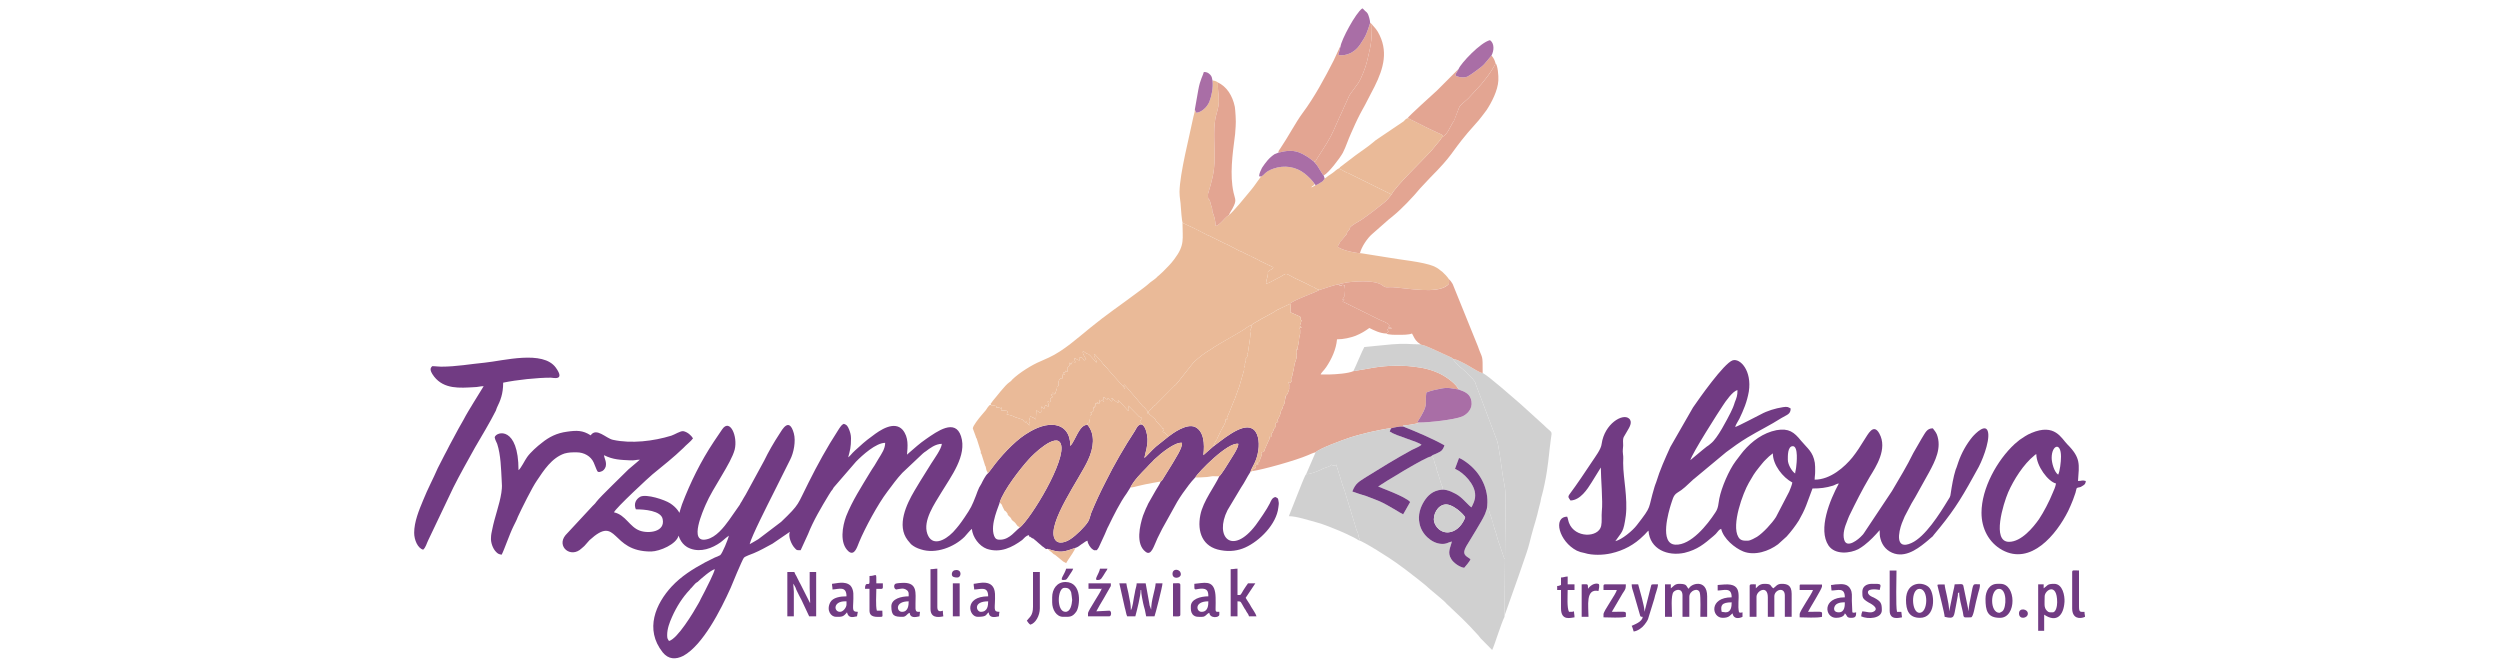 <?xml version="1.0" encoding="UTF-8"?>
<!DOCTYPE svg PUBLIC "-//W3C//DTD SVG 1.1//EN" "http://www.w3.org/Graphics/SVG/1.1/DTD/svg11.dtd">
<!-- Creator: CorelDRAW X8 -->
<svg xmlns="http://www.w3.org/2000/svg" xml:space="preserve" width="150mm" height="40mm" version="1.1" style="shape-rendering:geometricPrecision; text-rendering:geometricPrecision; image-rendering:optimizeQuality; fill-rule:evenodd; clip-rule:evenodd"
viewBox="0 0 15000 4000"
 xmlns:xlink="http://www.w3.org/1999/xlink">
 <defs>
  <style type="text/css">
   <![CDATA[
    .fil0 {fill:#713B83}
    .fil4 {fill:#A96EA6}
    .fil3 {fill:#D0D0D0}
    .fil2 {fill:#E3A592}
    .fil1 {fill:#EABA98}
   ]]>
  </style>
 </defs>
 <g id="Warstwa_x0020_1">
  <g id="_2720380868144">
   <path class="fil0" d="M4289 3415c-6,27 -46,104 -61,134l-23 44c-4,10 -9,18 -15,29 -30,54 -125,211 -176,224 -8,-13 -11,-13 -11,-35 0,-39 14,-75 29,-109 27,-61 63,-118 107,-164l6 -8c0,0 2,-1 2,-1l24 -27c3,-2 3,-2 6,-5 0,0 3,-2 3,-2 2,-1 3,-3 5,-3 20,-19 79,-71 104,-77l0 0zm0 0l0 0zm209 -150l0 0zm1734 -7l0 0zm-1859 -44l0 0zm1744 -47c-24,17 -58,68 -111,71 -25,2 -34,-5 -41,-22 -27,-70 32,-187 33,-201 23,-74 127,-207 173,-257 27,-32 167,-166 194,-94 36,94 -180,449 -248,503l0 0zm-1619 98c9,-43 113,-247 139,-299l104 -208c21,-40 35,-111 22,-158 -28,-100 -69,-24 -88,6 -32,49 -64,104 -90,158l-111 204c-9,16 -16,25 -24,41 -4,6 -8,11 -11,19l-65 93c-31,43 -78,103 -134,115 -112,26 -19,-177 -6,-208 44,-103 152,-247 174,-330 20,-81 -29,-190 -75,-122l-50 74c-78,117 -141,245 -191,376 -3,11 -13,38 -15,51l-11 -16c-12,-16 -28,-30 -45,-41 -34,-22 -141,-57 -179,-40 -27,15 -41,43 -27,76 52,0 152,8 161,59 16,77 -85,88 -137,69 -62,-22 -85,-95 -155,-110 6,-22 220,-220 231,-228 63,-52 126,-101 185,-158 17,-19 45,-39 58,-58 -11,-18 -33,-38 -58,-43 -16,-3 -53,21 -72,27 -107,33 -240,49 -350,25 -41,-8 -100,-77 -134,-27 -48,-31 -84,-30 -141,-22 -62,8 -109,32 -152,67 -27,20 -69,58 -88,85 -14,19 -37,68 -52,79 0,-264 -131,-234 -143,-198 2,16 10,27 15,40 22,68 23,148 27,218 1,36 4,30 -2,76 -11,72 -40,144 -55,221 -3,13 -7,32 -7,46 -3,30 11,68 30,87 10,11 18,15 34,17 15,-28 47,-123 71,-171 9,-19 19,-36 26,-56 21,-46 87,-179 114,-217 41,-61 89,-137 166,-163 27,-7 40,-7 73,-7 44,0 85,23 102,61l18 44c6,11 5,13 16,13 1,0 8,-2 8,-2 14,-3 25,-15 30,-30 7,-31 -8,-47 -10,-69 55,28 101,28 156,31 26,2 37,-4 59,-4 -5,4 -10,8 -16,14l-52 44c-40,41 -167,161 -193,195 -9,14 -19,20 -30,33l-155 167c-56,68 32,142 97,79 5,-5 9,-8 16,-14l31 -35c174,-159 122,70 370,68 52,-1 152,-44 164,-95l8 19c10,21 24,37 43,49 57,33 126,19 183,-16 27,-15 44,-36 68,-52 -3,19 -40,109 -52,117 -8,5 -24,11 -32,14l-58 29c-76,41 -144,84 -201,145 -95,103 -164,256 -54,395 35,43 78,44 124,21 118,-65 225,-277 284,-408 3,-9 71,-172 79,-180 6,-9 46,-22 60,-28 39,-16 74,-37 112,-57l104 -71c-12,28 11,79 30,98 13,14 10,12 35,12l44 -96c32,-81 79,-160 125,-236 5,-9 8,-11 14,-22 7,-8 10,-12 15,-22l134 -155c38,-39 120,-113 175,-113 0,36 -22,66 -39,94l-25 42c-10,14 -18,28 -27,42 -51,85 -106,169 -143,262 -22,59 -42,163 15,212 36,29 52,-31 63,-57 35,-84 112,-227 169,-302 28,-37 57,-78 90,-113l123 -116c7,-6 11,-9 19,-14 22,-17 57,-44 95,-44 -2,30 -46,90 -63,117l-68 109c-11,19 -21,35 -33,55 -48,81 -109,209 -41,297l20 24c16,14 35,24 59,31 90,30 200,-14 262,-75 12,-13 31,-37 44,-48 5,51 44,103 90,120 81,27 152,-9 212,-53 12,-11 23,-27 41,-29 3,21 3,6 5,8l15 11c2,0 2,0 4,0l23 19c2,2 2,2 2,2l9 8c8,6 14,12 22,19 5,3 10,6 15,11 12,7 0,6 17,4 79,27 95,19 167,-6 11,-3 26,-13 35,-21 13,-7 24,-19 37,-22 1,18 17,43 31,52 11,8 8,5 25,5 5,-8 8,-9 13,-20l35 -76c8,-16 12,-32 22,-49 30,-62 69,-141 109,-196l22 -35c24,-46 63,-84 98,-120 13,-14 22,-24 35,-36 6,-7 11,-13 19,-19 28,-27 117,-100 158,-93 4,31 -45,101 -57,124l-60 97c-8,11 -2,5 -11,11 -3,13 -22,39 -30,54l-45 79c-4,11 -9,19 -14,30l-17 42c-19,59 -46,171 16,217 34,27 50,-38 71,-82 9,-19 19,-37 28,-56l90 -162c10,-18 22,-34 33,-51 24,-33 46,-65 75,-95 17,-30 196,-215 259,-202 0,27 -40,82 -52,103 -10,17 -51,83 -62,91 -25,57 -98,150 -114,233 -20,101 13,192 122,211 57,11 107,2 147,-16 87,-39 188,-140 199,-240 1,-14 5,-22 1,-38 -3,-20 -3,-17 -19,-25 -20,5 -25,21 -33,38 -17,35 -63,101 -85,131 -141,185 -250,71 -169,-90l82 -137c21,-30 35,-62 55,-92 10,-33 37,-57 48,-130 8,-53 -2,-115 -40,-132 -64,-32 -189,80 -232,110l-58 51c9,-68 3,-144 -49,-169 -51,-24 -135,38 -161,58l-75 60c-25,22 -60,62 -69,68 8,-41 20,-66 19,-115 -2,-32 -14,-87 -41,-87 -19,6 -24,21 -35,40 -62,94 -125,203 -175,304 -32,62 -60,122 -87,188 -5,15 -11,42 -19,53 -19,30 -70,80 -103,102 -27,19 -76,38 -96,2 -52,-90 154,-371 200,-476 33,-71 44,-153 -4,-210 -49,-3 -72,93 -103,127 0,-71 -33,-122 -103,-127 -65,-4 -129,33 -169,59 -69,46 -150,134 -199,202 -9,11 -16,22 -25,32 -11,7 -32,48 -38,61l-13 22c-8,16 -12,30 -19,48 -25,64 -30,74 -69,132 -26,38 -38,54 -68,87 0,0 -2,2 -2,2 -49,50 -125,87 -153,9 -28,-80 44,-181 84,-248 57,-95 156,-222 118,-338 -35,-107 -142,-30 -211,18 -38,26 -67,53 -102,83 -6,5 -6,5 -11,10 4,-49 11,-104 -26,-149 -51,-57 -138,3 -182,37 -46,33 -65,52 -104,87 -22,20 -27,31 -41,41 11,-41 17,-60 17,-114 0,-21 -5,-36 -11,-52 -8,-19 -13,-30 -33,-35 -10,6 -11,6 -19,17 -7,8 -10,16 -16,24 -65,100 -122,204 -175,310 -70,137 -49,126 -165,237l-137 104c-19,11 -33,20 -52,30l0 0z"/>
   <path class="fil0" d="M10488 3244c-20,0 -44,3 -58,-22 -43,-73 28,-265 63,-325 25,-43 30,-54 63,-95 14,-16 22,-29 38,-44 16,-16 24,-24 43,-38 0,69 60,145 117,175 -2,14 -13,41 -19,55l-79 152c-24,38 -78,96 -114,119 -10,6 -40,23 -54,23l0 0zm239 -486c0,-21 -2,-81 30,-81 34,0 23,103 20,126 -1,15 -6,26 -6,38 -19,-12 -44,-53 -44,-83zm-316 -196l0 0zm-269 199c10,-40 172,-294 196,-329 14,-22 60,-88 87,-91 0,33 -6,47 -16,72 -6,21 -16,45 -25,62 -21,41 -79,156 -119,186 -9,8 -15,13 -25,19 -16,13 -33,26 -49,40l-49 41 0 0zm269 -199c4,-16 17,-33 25,-49 25,-52 46,-101 57,-164 19,-124 -51,-201 -97,-187 -53,18 -203,232 -238,283l-136 237c-32,71 -62,136 -85,212 -5,11 -7,20 -10,28 -42,139 -11,107 -106,229 -25,33 -90,87 -129,96 41,-60 49,-50 63,-154 6,-51 2,-109 -3,-160 -5,-50 -13,-106 -13,-155 0,-17 2,-36 -1,-53 -3,-26 0,-27 1,-51 0,-19 -3,-38 3,-51l21 -36c13,-22 35,-55 11,-76 -38,-33 -147,32 -164,152 -3,32 -38,77 -57,106 -44,66 -89,134 -136,197 -13,18 -3,22 6,37 59,-2 101,-67 127,-109l55 -89c0,63 13,204 6,262 -3,32 2,60 -4,89 -16,71 -158,74 -193,-19 -5,-13 -6,-27 -11,-37 -87,2 -49,149 58,204 18,8 26,10 46,14 47,15 112,13 160,2 75,-17 140,-52 194,-106 8,-6 24,-27 30,-30 8,111 114,155 216,133 78,-19 119,-54 173,-100 9,-9 12,-9 22,-22 8,-9 12,-17 25,-22 14,59 81,115 133,136 69,27 153,-2 208,-43l52 -47c27,-30 52,-63 73,-96 17,-30 32,-59 44,-90l38 -102c46,0 81,-4 123,-17 15,-5 19,-11 35,-13 -54,100 -126,275 -62,372 40,58 130,47 179,22 13,-7 25,-16 36,-24 35,-27 64,-58 92,-90 0,21 0,35 5,52 11,43 41,76 85,89 79,23 156,-43 204,-83 0,-1 3,-3 3,-3l13 -11c6,-4 11,-9 15,-16 106,-126 155,-200 237,-349l21 -38c30,-49 77,-169 68,-225 -10,-64 -76,3 -95,25 -36,44 -65,96 -84,151 -6,16 -9,30 -16,45 -14,44 -23,98 -30,145 -1,17 -9,27 -18,41 -48,79 -135,217 -217,254 -101,46 -77,-67 -58,-118 6,-16 12,-28 17,-41 5,-10 6,-11 11,-21l30 -57c8,-12 14,-25 22,-37l84 -151c36,-67 77,-146 46,-227 -8,-17 -14,-22 -24,-36 -36,0 -44,25 -68,63l-49 85c-38,78 -84,153 -128,228l-169 254c-5,6 -5,8 -11,13 -19,22 -92,82 -107,25 -10,-35 4,-78 17,-109 5,-13 8,-22 13,-33 44,-90 74,-150 123,-234 38,-62 109,-169 58,-261 -36,-65 -69,7 -90,38 -23,37 -44,71 -72,106 -45,55 -130,133 -226,133 0,-19 3,-27 3,-51 0,-17 0,-38 -2,-50 -11,-67 -44,-86 -83,-133 -41,-51 -73,-76 -147,-63 -81,16 -147,66 -198,125 -6,6 -6,9 -12,15l-35 46c-41,55 -85,158 -98,224 -6,30 -5,57 -24,84 -47,73 -147,198 -240,193 -98,-5 -39,-201 -27,-240 10,-27 13,-55 38,-71 36,-21 60,-46 89,-73 3,-3 4,-3 6,-6 1,0 1,-2 3,-2l196 -163c41,-31 82,-60 128,-88 66,-40 137,-74 204,-117 33,-20 55,-22 55,-57 -16,-9 -19,-12 -46,-8 -46,7 -95,22 -133,43 -17,8 -139,73 -154,76l0 0z"/>
   <path class="fil1" d="M5946 2428c5,11 8,3 22,6 23,5 10,6 8,11 13,0 21,-2 27,6 10,-12 -6,0 7,-6 -2,9 -2,8 -4,17 18,2 11,0 27,2 16,0 14,9 7,22l9 2c19,6 19,3 40,14l41 14c0,0 1,0 1,0 8,3 10,9 14,14 15,10 4,3 13,-1 5,12 10,17 21,23 3,-20 -7,-12 -4,-31l5 -16c2,-8 -6,9 2,-6 0,0 1,0 1,0l15 6c9,5 4,5 17,11l3 -54c5,3 6,3 11,7 2,0 2,1 2,1l4 3c0,0 7,3 10,5 5,-13 0,-16 2,-25l1 -5c3,-8 -1,-5 3,-9 3,4 8,12 11,15 7,-4 3,-9 10,-22 28,3 -8,2 20,7 0,-21 -4,-15 -6,-30 9,1 8,6 16,3l0 -5c0,0 0,0 0,-2 0,0 0,0 0,-1 -3,-13 1,-14 14,-22l-11 -15c14,4 6,0 14,4 -1,-11 -1,-8 -3,-16 8,5 11,5 13,12l12 -34c2,-26 3,-11 11,-19 -3,-10 -3,-21 2,-32l6 -8c8,-9 -4,-4 16,-4 -3,-8 0,-7 0,-23 8,4 2,2 13,0 -7,-7 -5,-4 -10,-11 18,-4 11,0 14,-12 11,8 2,3 13,6 -5,-27 -3,-21 11,-36 16,-19 -5,3 -1,-15 3,-7 9,4 11,7 6,-7 1,-18 17,-14 8,1 0,4 9,1 -4,-9 -6,-11 -6,-24 13,4 10,7 24,12 8,1 1,-2 9,1 -3,-13 -3,-1 -6,-16 11,5 6,-4 17,0 5,2 10,11 13,16 9,-3 8,-1 13,-6l-13 -22c-9,-18 -13,-35 8,-18 17,15 11,-4 38,27l28 33c2,-8 -1,-17 -4,-23 -5,-10 -10,-11 -10,-27 13,3 3,1 13,9l25 29c0,0 2,1 2,1 0,0 3,3 3,3l14 19c0,0 2,2 2,2l22 22c0,2 1,2 1,2 0,1 2,1 2,3l23 27c0,1 0,1 2,1 0,2 0,2 2,3l33 37c9,12 38,38 41,50 8,-20 -16,-8 -3,-27l72 84c2,0 2,0 2,0 0,2 0,2 0,2l39 47c2,0 2,0 2,0l11 11c14,22 14,5 14,30 3,2 7,3 11,5l-8 -14c2,0 2,-2 2,-2l16 -16c8,-6 1,0 8,-9 6,-8 0,-3 9,-10 7,-4 7,-3 10,-6 4,-5 8,-9 8,-9l101 -101c0,0 4,-4 4,-5 7,-5 4,-2 10,-8 0,-2 3,-5 5,-6 11,-15 8,-7 19,-24l80 -101c0,0 2,0 2,-2 38,-35 61,-52 107,-80 3,-2 8,-5 11,-8 56,-35 124,-71 180,-106 11,-8 35,-25 48,-29 11,-12 117,-68 139,-80 1,-2 5,-3 6,-5 0,0 0,0 2,-1l4 -2c0,0 2,0 2,-2l76 -36c17,-22 155,-69 178,-84 -6,-6 -8,-1 -19,-8 0,0 -8,-6 -9,-6 -2,-2 -2,-2 -3,-2l-26 -11c0,-1 -1,-1 -1,-1 -6,-2 -13,-8 -21,-11l-68 -32c-74,-39 -37,-30 -112,5l-9 5c0,0 -2,0 -2,1 -17,8 -31,19 -50,22 0,-20 11,-39 12,-60 0,-11 -3,-11 8,-19 6,-4 18,-6 24,-19l-52 -25c-8,-5 3,2 -10,-5 -3,-1 -3,-1 -6,-3 -10,-4 -10,-4 -17,-9 -7,-3 -11,-5 -16,-8 -11,-5 -24,-11 -35,-18 -6,-3 -11,-4 -17,-7 -7,-4 -10,-5 -16,-8l-19 -10c-10,-3 -8,-3 -16,-6l-76 -40c-4,-1 -6,-1 -9,-3l-95 -47c0,0 -6,-3 -8,-3l-80 -41c-2,0 -2,0 -4,-2l-61 -28c-10,-5 6,1 -8,-5 0,98 16,133 -49,219 -21,29 -43,49 -68,75l-25 23c-7,5 -7,5 -11,10 -13,13 -26,20 -40,31 -25,23 -52,42 -79,62 -101,76 -183,130 -283,212 -74,60 -159,137 -246,177 -17,8 -32,15 -49,22 -54,22 -131,71 -171,110 -6,8 -9,11 -17,16 -28,19 -76,85 -100,112 -1,2 -7,10 -7,10 -8,12 -7,1 -4,12l0 1z"/>
   <path class="fil1" d="M7867 1124l0 0zm-698 -467c0,17 -5,26 -8,41 -25,123 -82,341 -84,453 0,36 7,59 8,92 0,12 7,85 10,93 14,6 -2,0 8,5l61 28c2,2 2,2 3,2l81 41c2,0 8,3 8,3l95 47c3,2 4,2 9,3l76 40c8,3 6,3 16,6l19 10c6,3 9,4 16,8 6,3 11,4 17,8 11,6 24,12 35,17 4,3 9,5 16,8 7,5 7,5 17,9 3,2 3,2 6,3 13,7 2,0 10,5l52 25c-6,13 -18,15 -24,19 -11,8 -8,8 -8,19 -1,21 -12,40 -12,60 19,-3 33,-14 50,-22 0,-1 2,-1 2,-1l9 -5c74,-35 38,-44 112,-5l68 32c8,3 15,9 21,11 0,0 1,0 1,1l26 12c1,0 1,0 3,1 1,0 9,6 9,6 11,7 13,2 19,8 33,-9 82,-30 119,-34 1,0 -2,0 5,-2 3,-2 7,-3 11,-3 33,-8 30,-6 64,-10 45,-4 139,-8 176,19 33,24 23,8 87,15 77,7 244,37 304,-12 15,-9 13,-14 12,-37 -12,-18 -24,-30 -40,-45 -22,-15 -17,-17 -50,-33 -67,-28 -203,-39 -283,-54l-144 -23c-44,-2 -126,-19 -150,-40 1,-12 5,-8 11,-25 2,0 2,-2 2,-2l34 -42c10,-7 3,-11 13,-24l11 -13c0,0 0,-1 0,-1l2 -8c3,-10 53,-38 71,-49 52,-36 90,-66 137,-104 22,-18 24,-26 41,-46 0,0 -3,-2 -6,-3l-247 -122c0,0 -3,-2 -4,-2l-18 -7c-1,-2 -1,-2 -3,-2 -20,-9 -9,-9 -28,-14 -3,-5 0,0 -3,-10 -23,10 -27,19 -46,32 -14,9 -33,22 -46,33 -14,16 -3,11 -25,24 -13,8 -18,12 -32,16 -8,4 -13,11 -24,12 10,-12 13,-6 21,-19 -10,-20 -43,-50 -59,-63 -52,-41 -121,-54 -189,-30 -54,19 -51,38 -74,47l-43 60c-10,12 -14,19 -24,30 -22,27 -101,124 -125,141l-3 3c0,5 0,3 -4,2 -19,12 -49,57 -73,61 -2,-34 -6,-50 -16,-77 -6,-13 -3,-11 -5,-25 -1,-10 -6,-18 -8,-27 -11,-51 -11,-14 -17,-43 -1,-11 -1,-17 2,-27 22,-75 36,-118 38,-207 0,-79 -8,-165 4,-238 7,-35 21,-65 21,-104 1,-43 -8,-78 -6,-114 -10,-6 -18,-10 -32,-11 5,44 -5,91 -19,128 -16,38 -55,66 -79,65l-5 -11c0,0 0,-2 -1,-2l-2 -6 0 0z"/>
   <path class="fil2" d="M7916 1740c-23,15 -161,62 -178,84l9 0c-9,8 -1,8 -3,21 0,3 -1,14 -1,15 -2,10 3,2 -2,13l60 27c3,5 3,11 3,13 0,0 0,0 0,1l0 2c2,6 0,3 6,4l-11 37 10 6c0,2 1,2 1,2 -9,1 -9,1 -15,3 3,9 4,1 6,11 0,1 0,1 0,1l0 13c0,2 0,2 0,2 0,1 0,3 0,3 0,1 0,1 0,3l-6 27c-2,36 -4,16 -5,39l-6 22c0,0 0,2 1,2l2 2c0,1 1,1 1,1 0,0 2,2 2,2l-13 0c5,16 5,14 3,23 0,0 0,2 0,2 -6,29 7,8 -7,47 -10,21 -8,48 -15,65 -3,10 -3,7 -3,13 -1,19 -8,11 -8,31l0 4c2,8 5,4 -3,14 -6,9 -5,3 -14,-5 8,30 6,8 5,33 -2,16 4,-1 -2,18l-6 17c-2,0 -2,3 -2,5 0,0 -1,1 -1,1 -5,8 -7,5 -11,19l-5 29c0,0 0,3 0,3 0,2 0,2 0,3 -5,13 -8,11 -13,29 -3,15 2,0 -6,12 0,0 0,2 0,2l-3 4c-2,7 0,2 -2,8l-2 11c0,0 -1,2 -1,2l-2 6c-8,21 -17,26 -14,34l5 6c-10,3 -11,0 -14,5 -10,14 1,12 0,20l-8 11c-10,10 -3,6 -10,21 -6,20 0,1 -8,11 -6,11 5,30 -14,20 2,16 8,0 -3,21l-17 38c0,1 -4,11 -5,11l-5 14c0,0 0,0 0,0 0,5 -5,6 -8,8l-9 2c4,12 3,4 1,14l-1 3c0,0 0,1 0,1 -2,12 -7,15 -8,23 -2,3 0,3 -3,11 -7,9 -11,11 -22,12l14 5c0,0 1,2 1,2 -8,1 -23,7 -20,19l3 3c0,0 2,0 2,1 -15,2 -18,7 -24,19 66,-9 265,-65 336,-96 13,-5 34,-16 46,-17 24,-24 164,-75 207,-89 40,-13 78,-22 117,-32 32,-6 101,-23 128,-23 16,-5 55,-13 73,-11 -4,-8 1,-5 15,-7 12,-1 21,-3 29,-4 17,-4 41,-5 54,-13l-13 -2c73,-115 43,-98 54,-178 25,-11 60,-17 90,-24 44,-8 63,0 104,7 -14,-34 -71,-75 -109,-94 -46,-23 -101,-38 -161,-44 -93,-11 -185,-6 -280,13l-82 14c-30,14 -104,19 -145,20l-51 0c3,-11 19,-23 33,-44 32,-47 60,-107 65,-167 41,0 81,-10 111,-21 34,-14 57,-28 83,-47 26,13 65,33 102,33l14 -13c0,0 -2,-1 -2,-1l-3 -5c0,0 -2,-1 -2,-1 0,-2 0,-2 -1,-4 13,-8 9,-9 28,-3 -6,-9 7,-3 -9,-8 -8,-3 -8,-1 -11,2 0,-16 1,-5 3,-11 3,-8 6,8 2,-5 -7,-14 -43,-25 -65,-36l-198 -98c-11,-5 -9,-5 -19,-8 5,-5 7,-3 11,-13 -9,3 -1,3 -11,0 2,-3 5,-11 7,-11 1,-5 0,5 3,-6 3,-14 -7,-51 5,-66 -12,-4 -15,-8 -21,0 -21,0 -9,1 -14,-8 -37,4 -86,25 -119,34l0 0z"/>
   <path class="fil3" d="M7894 2713l-57 132c26,0 62,-15 82,-24l7 -3c6,-3 3,-2 9,-5 16,-8 46,-13 54,-25l5 3c0,0 1,0 1,1 18,5 14,0 24,-4 0,11 0,9 3,15l14 45c0,1 2,3 2,4 0,0 0,0 0,2l19 62c0,0 3,6 3,8l8 22c2,6 3,12 5,15l8 29c1,0 1,1 1,1l57 188c2,5 2,4 5,12l3 7c8,27 0,18 13,40 -2,2 -8,3 -10,3 25,3 196,112 228,136 19,14 33,24 52,38 42,33 113,85 153,123l49 41c17,16 32,25 47,43l95 90c32,31 59,60 89,93 9,8 11,14 20,24l70 71c15,-30 52,-155 74,-199 0,-120 3,-232 3,-349 0,0 -2,1 -2,1 0,0 0,2 -1,2l-38 -111c-6,-17 -13,-50 -21,-69l-6 -21c0,-1 -1,-5 -1,-6l-15 -49c-1,0 -1,-2 -1,-2 -5,-15 -11,-26 -13,-44l-11 0c-2,3 -9,30 -14,38 -16,36 -84,144 -109,186 -27,49 -7,56 25,78 -3,12 -30,43 -38,52 -31,-5 -66,-33 -77,-52 -26,-41 -5,-68 3,-106 -25,6 -33,17 -66,14 -57,-5 -116,-58 -128,-123 -11,-51 6,-98 28,-133 21,-33 51,-64 106,-69 11,-2 -2,3 6,-7l-3 -11c-3,-9 0,0 -5,-11 -4,-12 -4,-15 -8,-27l-15 -47c-7,-13 -4,-16 -7,-28 -1,-4 -3,-8 -4,-11 -10,-19 -10,-38 -15,-46 -8,-13 -1,-8 -14,-11 -28,0 -286,158 -317,180 3,3 165,60 192,93l-42 74c-10,-3 -92,-57 -143,-79 -28,-11 -49,-20 -80,-31 -27,-8 -57,-18 -82,-27 19,-51 42,-60 83,-87 105,-65 166,-103 275,-163 18,-9 40,-17 57,-30 -20,-20 -153,-54 -191,-80l8 -19c-27,0 -96,17 -128,23 -39,10 -77,19 -117,32 -43,14 -183,65 -207,88l0 0z"/>
   <path class="fil3" d="M8120 2227l82 -14c95,-19 187,-24 280,-13 60,6 115,21 161,44 38,19 95,60 109,93 38,13 71,27 77,72 7,45 -26,77 -56,90 -48,20 -201,36 -256,36 -13,8 -37,9 -54,13 -8,1 -18,3 -29,4 -14,2 -19,-1 -15,7 83,33 175,72 248,113 -13,37 -24,37 -57,53 -10,3 -16,6 -24,14 13,3 6,-2 14,11 5,8 5,27 15,46 1,3 3,8 4,11 3,12 0,15 7,28l15 48c4,11 4,14 8,26 5,11 2,2 5,11l3 11c-8,10 5,5 -6,7 35,-3 80,22 101,36 33,24 62,62 77,70 10,-22 22,-40 22,-71 2,-65 -69,-138 -121,-160l24 -65c23,7 60,37 72,48 67,60 112,154 95,257l11 0c2,18 8,29 13,44 0,0 0,2 1,2l14 49c0,2 2,5 2,6l6 21c8,19 15,52 21,69l38 111c1,0 1,-2 1,-2 0,0 2,-1 2,-1 0,-128 5,-250 3,-379 0,-48 -11,-81 -17,-124 -5,-39 -25,-181 -33,-203l-130 -345c0,-1 -2,-6 -2,-8l-15 -20c-10,-10 -16,-16 -26,-26 -7,-9 -14,-14 -23,-23l-26 -22c-6,-5 -44,-41 -41,-48 -8,-8 -11,-8 -23,-14l-70 -32c-22,-9 -76,-37 -98,-39l-6 -3c-68,0 -89,-7 -172,0l-165 16c-12,20 -52,118 -66,145l0 0z"/>
   <path class="fil3" d="M9030 3352c0,117 -3,229 -3,349 0,-10 5,-19 8,-29l80 -226c15,-44 29,-86 45,-131 15,-45 17,-60 28,-101 16,-61 32,-104 46,-169 3,-14 6,-20 9,-35 3,-14 3,-22 8,-36 11,-39 24,-104 30,-144 13,-85 14,-121 24,-194 8,-57 11,-32 -44,-87l-139 -126c-41,-35 -192,-169 -226,-185 -11,3 -70,-35 -86,-44 -17,-10 -72,-40 -90,-40 -3,7 35,43 41,48l26 22c9,9 16,14 23,23 10,10 16,16 26,26l15 20c0,2 2,7 2,8l130 345c8,22 28,164 33,203 6,43 17,76 17,124 2,129 -3,251 -3,379l0 0z"/>
   <path class="fil1" d="M5946 2428c-11,4 -8,1 -19,15 -4,8 -8,10 -12,18 -11,12 -19,23 -29,34 -11,13 -49,60 -49,75 0,0 0,1 0,1l18 49c0,0 0,2 0,2 0,0 1,1 1,1 0,0 0,2 0,2 5,8 3,3 5,9l24 76 0 3 0 4c1,1 1,1 1,3 0,1 2,3 3,5l19 60c8,31 2,-10 10,34 3,10 6,10 8,16l0 6c9,-9 16,-20 25,-31 49,-68 130,-157 199,-202 40,-26 104,-64 169,-59 70,5 103,55 103,127 31,-34 54,-130 103,-127l0 -9c15,-5 11,-8 12,-13 0,-2 0,-2 0,-3 6,-19 2,-22 3,-29 7,-14 16,-1 3,-20 5,-2 5,0 7,0 0,0 1,-2 1,-2 0,0 2,0 2,-1l11 -10 -6 -20 9 6c-3,-13 2,2 -3,-13 21,5 11,2 9,-4 -1,-13 -3,-16 12,-7 -4,-12 -2,0 -4,-12l7 4c4,4 4,5 6,8 6,-12 2,-15 0,-26 5,4 5,3 6,11l15 -11c1,4 3,9 3,9l1 2c8,1 0,1 5,0l0 -5c-2,-2 -2,-6 -2,-6 0,-5 0,-5 -1,-16 3,1 5,1 8,4 11,10 1,2 8,8l6 4c11,-4 -13,-4 8,-7 6,7 13,11 20,18 4,-10 4,-11 -3,-21 11,3 11,6 18,14l23 16c4,-27 -9,2 0,-17 5,4 10,9 15,14l45 50c0,-1 5,-3 4,-14 0,-1 -4,-3 -4,-16 0,0 2,0 2,0l58 59c0,1 5,5 5,5 10,6 -3,-4 5,3 5,3 9,5 14,6 -5,8 -9,14 -14,21 16,12 -2,14 14,11 -6,8 2,4 -9,6 27,0 39,55 41,87 1,49 -11,74 -19,115 9,-6 44,-46 69,-68l75 -60 -7 -9c0,-2 0,-2 -1,-2l-16 -14c0,0 -2,0 -2,0 0,0 -1,-2 -3,-2l-6 -4c8,-10 6,1 9,-16 -19,-2 -3,3 -12,-8l-29 -32c-12,-11 -5,-11 -14,-20l-32 -27c-4,-2 -8,-3 -11,-5 0,-25 0,-8 -14,-30l-11 -11c0,0 0,0 -2,0l-39 -47c0,0 0,0 0,-2 0,0 0,0 -2,0l-72 -84c-13,19 11,7 3,27 -3,-12 -32,-38 -41,-50l-33 -37c-2,-1 -2,-1 -2,-3 -2,0 -2,0 -2,-1l-23 -27c0,-2 -2,-2 -2,-3 0,0 -1,0 -1,-2l-23 -22c0,0 -1,-2 -1,-2l-14 -19c0,0 -3,-3 -3,-3 0,0 -2,-1 -2,-1l-25 -29c-10,-8 0,-6 -13,-9 0,16 5,17 9,27 4,6 7,15 5,23l-28 -33c-27,-31 -21,-12 -38,-27 -21,-17 -17,0 -8,18l13 22c-5,5 -4,3 -13,6 -3,-5 -8,-14 -13,-16 -11,-4 -6,5 -17,0 3,15 3,3 6,16 -8,-3 -1,0 -9,-1 -14,-5 -11,-8 -24,-12 0,13 2,15 6,24 -9,3 -1,0 -9,-1 -16,-4 -11,7 -17,14 -2,-3 -8,-14 -11,-7 -4,18 17,-4 1,15 -14,16 -16,9 -11,36 -11,-3 -2,2 -13,-6 -3,12 4,8 -14,12 5,7 3,4 10,11 -11,2 -5,4 -13,0 0,16 -3,15 0,23 -21,0 -8,-5 -16,4l-6 8c-5,11 -5,22 -2,32 -8,8 -9,-7 -11,19l-12 34c-2,-7 -5,-7 -13,-12 2,8 2,5 3,16 -8,-4 0,0 -14,-4l11 15c-13,8 -17,9 -14,22 0,1 0,1 0,1 0,2 0,2 0,2l0 5c-8,3 -7,-2 -16,-3 2,15 6,9 6,30 -28,-5 8,-4 -20,-7 -7,13 -3,18 -10,22 -3,-3 -8,-11 -11,-15 -5,4 0,1 -3,9l-2 5c-1,9 4,12 -1,25 -3,-1 -10,-5 -10,-5l-4 -3c0,0 0,-1 -2,-1 -5,-4 -6,-4 -11,-7l-3 54c-13,-6 -8,-6 -18,-11l-14 -6c0,0 -1,0 -1,0 -8,15 0,-2 -2,6l-5 16c-3,19 7,11 4,31 -12,-6 -16,-11 -21,-23 -9,4 2,11 -13,1 -4,-5 -6,-11 -14,-14 0,0 -1,0 -1,0l-42 -14c-20,-11 -20,-8 -39,-14l-9 -2c7,-13 9,-22 -7,-22 -16,-2 -9,0 -27,-2 2,-9 2,-8 4,-17 -13,6 3,-6 -7,6 -6,-8 -14,-6 -27,-6 2,-5 15,-6 -8,-11 -14,-3 -17,5 -22,-6l0 0z"/>
   <path class="fil0" d="M2646 2200c-20,0 -30,-3 -53,-3 -5,8 -24,16 12,63 60,76 153,68 240,63 21,0 37,-6 57,-6l-61 99c-21,35 -42,68 -60,103 -10,18 -19,33 -29,51l-57 106c-9,19 -17,33 -27,52l-41 80c-28,65 -60,123 -88,193 -25,60 -54,130 -54,196 0,43 22,93 54,101 16,-14 20,-36 31,-58l150 -315c38,-76 89,-166 130,-240 38,-65 92,-155 125,-221 3,-6 3,-11 6,-17 22,-45 38,-84 38,-151 81,-17 204,-30 286,-30 13,0 88,21 30,-60 -77,-107 -316,-41 -427,-30 -85,8 -169,24 -262,24l0 0z"/>
   <path class="fil2" d="M8035 1706c4,9 -7,7 14,7 6,-7 9,-3 21,0 -12,16 -2,53 -5,67 -3,11 -2,1 -3,6 -2,0 -5,8 -7,11 10,3 2,3 11,0 -4,10 -6,8 -11,13 10,3 8,3 19,8l198 98c22,11 58,22 64,36 5,13 2,-3 -1,5 -2,6 -3,-5 -3,11 3,-3 3,-5 11,-2 16,5 3,-1 9,8 -19,-6 -16,-5 -28,3 1,2 1,2 1,3 0,0 2,2 2,2l3 5c0,0 2,1 2,1l-14 13c7,9 63,8 74,8 25,0 63,0 80,-8 10,19 18,38 34,52 4,3 3,3 7,5 0,1 4,3 4,3 6,5 1,0 6,5l6 3c22,2 76,30 98,39l70 32c12,6 15,6 23,14 18,0 73,30 90,40 16,9 75,47 86,44 0,-119 0,-77 -29,-161l-151 -373c-4,-8 -16,-24 -22,-28 1,23 3,28 -12,38 -60,48 -227,18 -304,11 -64,-7 -54,9 -87,-15 -37,-27 -131,-23 -176,-19 -34,4 -31,2 -64,10 -4,0 -8,1 -11,3 -7,2 -4,2 -5,2l0 0z"/>
   <path class="fil1" d="M7509 1950c3,7 1,13 -2,18 -8,17 3,-8 -1,5 0,0 -2,0 -2,0 0,1 0,1 0,1 0,0 0,2 0,2 0,0 0,1 0,1l2 13c-5,14 -4,33 -7,49l-12 80c-10,21 0,-6 -4,7 -3,14 10,-10 -1,16 -3,9 -6,4 -8,12 -3,13 9,-16 -3,24 -5,13 0,-2 -2,8 0,8 2,5 -1,12l-2 5c0,2 0,2 -2,3 -1,10 2,7 0,16l-30 103c0,0 0,1 -1,1l-25 70c0,0 0,2 -2,2 0,0 0,1 0,1l-36 89c-5,9 -10,15 -7,25 -19,22 21,-13 -9,3 0,14 -3,21 -8,30l-6 14c0,0 -2,0 -2,0l-9 19c-2,0 -2,2 -2,2l-3 8c0,0 -2,1 -2,3l-19 39c-4,15 -3,5 -11,19l-14 30c43,-30 167,-142 232,-110 38,17 48,79 40,132 -11,73 -38,97 -48,130 8,-3 4,-2 10,-5 6,-12 9,-17 24,-19 0,-1 -2,-1 -2,-1l-3 -3c-3,-12 12,-18 20,-19 0,0 -1,-2 -1,-2l-14 -5c11,-1 15,-3 22,-12 3,-8 1,-8 3,-11 1,-8 6,-11 8,-23 0,0 0,-1 0,-1l1 -3c2,-10 3,-2 -1,-15l9 -1c3,-2 8,-3 8,-8 0,0 0,0 0,0l5 -14c1,0 5,-10 5,-11l17 -38c11,-21 5,-5 3,-21 19,10 8,-9 14,-20 8,-10 2,9 8,-11 7,-15 0,-11 10,-21l8 -11c1,-8 -10,-6 0,-20 3,-5 4,-2 14,-5l-5 -7c-3,-7 6,-12 14,-33l2 -6c0,0 1,-2 1,-2l2 -11c2,-6 0,-1 2,-8l3 -4c0,0 0,-2 0,-2 8,-12 3,3 6,-12 5,-18 8,-16 13,-29 0,-2 0,-2 0,-3 0,0 0,-3 0,-3l4 -29c5,-14 7,-11 12,-19 0,0 1,-1 1,-1 0,-2 0,-5 2,-5l6 -17c6,-19 0,-2 2,-18 1,-25 3,-3 -5,-33 9,8 8,14 14,5 8,-10 5,-6 3,-14l0 -4c0,-20 7,-12 8,-31 0,-6 0,-3 3,-13 7,-17 5,-44 15,-65 14,-39 1,-19 7,-47 0,0 0,-2 0,-2 2,-9 2,-7 -3,-23l13 0c0,0 -2,-2 -2,-2 0,0 -1,0 -1,-1l-2 -2c-1,0 -1,-2 -1,-2l6 -22c1,-23 3,-3 5,-39l6 -27c0,-2 0,-2 0,-3 0,0 0,-2 0,-3 0,0 0,0 0,-2l0 -13c0,0 0,0 0,-1 -2,-10 -3,-2 -6,-11 6,-2 6,-2 15,-3 0,0 -1,0 -1,-2l-10 -6 11 -37c-6,-1 -4,2 -6,-4l0 -2c0,-1 0,-1 0,-1 0,-2 0,-8 -3,-13l-60 -27c5,-11 0,-3 2,-13 0,-1 1,-12 1,-15 2,-13 -6,-13 3,-21l-9 0 -76 36c0,2 -2,2 -2,2l-4 2c-2,1 -2,1 -2,1 -2,2 -5,3 -6,5 -22,13 -128,68 -139,80l0 0z"/>
   <path class="fil1" d="M6897 2486l32 27c9,9 2,9 14,20l29 32c9,11 -7,6 12,8 -3,17 -1,6 -9,16l6 4c2,0 3,2 3,2 0,0 2,0 2,0l16 14c1,0 1,0 1,2l7 9c26,-20 110,-82 161,-58 52,25 58,101 49,169l58 -51 14 -30c8,-14 7,-4 11,-19l19 -39c0,-2 2,-3 2,-3l3 -8c0,0 0,-2 2,-2l9 -19c0,0 2,0 2,0l6 -14c5,-9 8,-16 8,-30 30,-16 -10,19 9,-3 -3,-10 2,-16 7,-25l36 -89c0,0 0,-2 0,-2 2,0 2,-1 2,-1l25 -70c1,0 1,-1 1,-1l30 -103c2,-9 -1,-6 0,-16 2,-1 2,-1 2,-3l2 -5c3,-7 1,-4 1,-12 2,-10 -3,5 2,-8 12,-40 0,-11 3,-24 2,-8 5,-3 8,-12 11,-26 -2,-2 1,-16 4,-13 -6,14 4,-7l12 -80c3,-16 2,-35 7,-49l-2 -13c0,0 0,-1 0,-1 0,0 0,-2 0,-2 0,0 0,0 0,-1 0,0 2,0 2,0 4,-13 -7,12 1,-5 3,-5 5,-11 2,-18 -13,4 -37,21 -48,29 -57,35 -124,71 -180,106 -3,3 -8,6 -11,8 -46,28 -69,45 -107,80 0,2 -2,2 -2,2l-80 101c-11,17 -8,9 -19,24 -2,1 -5,4 -5,6 -6,6 -3,3 -10,8 0,1 -4,4 -4,4l-101 102c0,0 -4,4 -8,9 -3,3 -3,2 -10,6 -9,7 -3,2 -9,10 -7,9 0,3 -8,9l-16 16c0,0 0,2 -2,2l8 14 0 0z"/>
   <path class="fil0" d="M12054 3251c-105,0 -34,-229 -5,-297 33,-75 92,-169 158,-222 6,-6 5,-4 11,-7 0,71 71,165 118,176 -4,23 -12,38 -20,57 -19,48 -55,117 -82,157 -33,47 -105,136 -180,136zm256 -504c0,-76 56,-98 56,-7 0,32 -7,89 -17,108 -24,-16 -39,-71 -39,-101zm-421 330c0,93 43,178 124,223 172,94 325,-92 396,-234 11,-22 19,-43 29,-67l12 -34c5,-11 6,-27 11,-37 13,-6 18,-1 33,-12 13,-8 19,-11 21,-30 -24,-7 -22,0 -47,0 7,-100 18,-138 -64,-220 -36,-36 -74,-128 -216,-68 -27,11 -49,27 -70,41l-30 25c-105,97 -199,266 -199,413l0 0z"/>
   <path class="fil1" d="M6525 2549c48,57 37,139 4,210 -46,105 -252,386 -200,476 20,36 69,17 96,-2 33,-22 84,-72 103,-103 8,-11 14,-37 19,-52 27,-66 55,-126 87,-188 50,-101 113,-210 175,-305 11,-18 16,-33 35,-39 11,-2 3,2 9,-6 -16,3 2,1 -14,-11 5,-7 9,-13 14,-21 -5,-2 -9,-3 -14,-6 -8,-7 5,3 -5,-3 0,0 -5,-4 -5,-5l-58 -59c0,0 -2,0 -2,0 0,13 4,15 4,16 1,11 -4,13 -4,14l-45 -50c-5,-5 -10,-10 -15,-14 -9,19 4,-10 0,17l-23 -16c-7,-8 -7,-11 -18,-14 7,9 7,11 3,21 -7,-7 -14,-12 -20,-18 -21,3 3,3 -8,6l-6 -3c-7,-6 3,2 -8,-8 -3,-3 -5,-3 -8,-4 1,11 1,11 1,15 0,0 0,5 2,7l0 5c-5,1 3,1 -5,0l-1 -2c0,0 -2,-5 -3,-10l-15 12c-1,-8 -1,-7 -6,-12 2,12 6,15 0,27 -2,-3 -2,-4 -6,-8l-7 -4c2,12 0,0 4,12 -15,-9 -13,-6 -12,7 2,6 12,9 -9,4 5,15 0,0 3,13l-9 -6 6 20 -11 10c0,1 -2,1 -2,1 0,0 -1,2 -1,2 -2,0 -2,-2 -7,0 13,19 4,6 -3,20 -1,7 3,10 -3,29 0,1 0,1 0,3 -1,5 3,8 -12,13l0 9 0 0z"/>
   <path class="fil2" d="M8659 819c-7,2 -14,15 -18,21l-56 68c-48,52 -212,210 -236,259 -17,20 -19,28 -41,46 -47,38 -85,68 -137,104 -18,11 -68,39 -71,49l-2 8c0,0 0,1 0,1l-11 13c-10,13 -3,17 -13,24l-35 42c0,0 0,2 -1,2 -6,17 -10,13 -11,25 24,21 106,38 150,40l-17 -3c9,-37 44,-89 72,-113l100 -88c12,-10 22,-17 33,-27 43,-35 117,-112 155,-159l60 -64c144,-145 117,-140 226,-270l58 -66c11,-11 17,-22 27,-33 9,-11 19,-26 28,-37 30,-45 68,-118 71,-178 2,-29 -4,-92 -17,-104 -3,12 -9,19 -14,28 -19,32 -36,55 -60,84 -5,8 -14,17 -21,25l-68 74c-12,13 -52,41 -56,57l-31 79c-3,3 -3,5 -4,6l-5 8c-16,27 -30,64 -55,79l0 0z"/>
   <path class="fil2" d="M8043 279c-7,6 -5,8 -11,19l-30 65c-53,104 -117,223 -187,316 -42,57 -87,144 -134,213 -6,9 -10,11 -11,24 44,-10 77,-18 123,-2 16,6 35,16 47,24 19,11 27,20 43,31 14,-3 6,4 21,-20l57 -90c39,-65 44,-87 72,-147l63 -139c2,-3 4,-6 7,-11l46 -63c22,-34 44,-94 53,-130 21,-93 29,-106 29,-224l-10 -8c-19,58 -22,74 -61,131 -29,44 -81,71 -130,62l13 -51 0 0z"/>
   <path class="fil1" d="M8039 1007c4,10 0,5 4,10 19,5 8,5 28,14 2,0 2,0 3,2l18 8c1,0 4,1 4,1l247 122c3,1 6,3 6,3 24,-49 188,-207 236,-259l56 -68c4,-6 11,-19 18,-21 -3,-8 3,-3 -10,-12l-69 -32c-10,-5 -18,-8 -27,-13 -6,-3 -6,-4 -13,-7l-68 -34c-11,-4 -14,-9 -27,-12 -12,6 -14,9 -23,19l-157 106c-11,7 -17,12 -26,20 -38,32 -67,49 -103,76l-93 71c-7,6 -4,-2 -4,6l0 0z"/>
   <path class="fil0" d="M8791 3104c-12,36 -44,79 -88,88 -52,13 -98,-30 -100,-76 0,-47 37,-98 86,-88 38,8 90,54 102,76zm-140 -166c-55,5 -85,36 -106,69 -22,35 -39,82 -28,133 12,65 71,118 128,123 33,3 41,-8 66,-14 -8,38 -29,65 -3,106 11,19 46,47 77,52 8,-9 35,-40 38,-52 -32,-22 -52,-29 -25,-78 25,-42 93,-150 109,-186 5,-8 12,-35 14,-38 17,-103 -28,-197 -95,-257 -12,-11 -49,-41 -72,-48l-24 65c52,22 123,95 121,160 0,31 -12,49 -22,71 -15,-8 -44,-46 -77,-70 -21,-14 -66,-39 -101,-36l0 0z"/>
   <path class="fil3" d="M7837 2845c-6,4 -22,47 -27,58l-77 194c46,0 123,26 169,38 49,14 63,22 103,37 25,9 123,52 145,69 2,0 8,-1 10,-3 -13,-22 -5,-13 -13,-40l-3 -7c-3,-8 -3,-7 -5,-12l-57 -188c0,0 0,-1 -1,-1l-8 -29c-2,-3 -3,-9 -5,-15l-8 -22c0,-2 -3,-8 -3,-8l-19 -62c0,-2 0,-2 0,-2 0,-1 -2,-3 -2,-4l-14 -45c-3,-6 -3,-4 -3,-15 -10,4 -6,9 -24,4 0,-1 -1,-1 -1,-1l-5 -3c-8,12 -38,17 -54,25 -6,3 -3,2 -9,5l-7 3c-20,9 -56,24 -82,24l0 0z"/>
   <path class="fil1" d="M5998 3015l10 10c6,6 3,6 6,12l11 22c5,10 2,4 7,7l6 6c5,6 11,14 9,17 5,8 15,13 19,21l2 3c0,0 0,2 0,2 2,1 0,1 3,4 10,13 13,5 32,34 12,15 9,-2 14,14 68,-54 284,-409 248,-503 -27,-72 -167,62 -194,94 -46,50 -150,183 -173,257l0 0z"/>
   <path class="fil2" d="M7367 1295l4 -2 3 -3c4,-13 15,-27 21,-39 27,-51 16,-51 6,-97 -23,-106 -6,-227 8,-336 3,-18 3,-43 5,-60 3,-29 -2,-97 -5,-117 -14,-68 -49,-122 -103,-147 -1,36 8,71 7,114 0,39 -14,69 -21,104 -12,73 -4,159 -4,238 -2,89 -16,132 -38,207 -4,10 -4,16 -2,27 6,29 6,-8 17,43 2,9 7,17 8,27 2,14 -1,12 5,25 10,27 14,43 16,77 24,-4 54,-49 73,-61l0 0z"/>
   <path class="fil2" d="M7883 969c11,13 21,24 30,40 8,11 21,38 29,44 30,-16 94,-99 115,-136 8,-16 19,-41 25,-58 16,-43 33,-78 51,-119 8,-19 19,-38 27,-55 6,-11 9,-17 15,-28 7,-11 10,-19 16,-29l57 -110c54,-109 84,-214 19,-327 -14,-24 -32,-38 -36,-46 0,118 -8,131 -29,224 -9,36 -31,96 -53,130l-46 63c-3,5 -5,8 -7,11l-63 139c-28,60 -33,82 -72,147l-57 90c-15,24 -7,17 -21,20z"/>
   <path class="fil2" d="M8752 413l-130 130c-22,20 -169,153 -177,166 13,3 16,8 27,12l68 34c7,3 7,4 13,7 9,5 17,8 27,13l69 32c13,9 7,4 10,12 25,-15 39,-52 55,-79l5 -8c1,-1 1,-3 5,-6l30 -79c4,-16 44,-44 56,-57l68 -74c7,-8 16,-17 21,-25 24,-29 41,-52 60,-84 5,-9 11,-16 14,-28 -6,-21 -11,-30 -24,-46l-41 49c-12,14 -31,28 -49,41 -14,11 -39,28 -53,36 -22,11 -62,3 -73,-6 0,-14 13,-25 19,-40l0 0z"/>
   <path class="fil0" d="M8346 2570l-8 19c38,27 171,60 191,80 -17,13 -39,21 -57,30 -109,60 -170,98 -275,163 -41,27 -64,36 -83,87 25,9 55,19 82,27 31,11 52,20 80,31 51,22 133,76 143,79l42 -74c-27,-33 -189,-90 -192,-93 31,-22 289,-180 317,-180 8,-8 14,-11 24,-14 33,-16 44,-16 57,-53 -73,-41 -165,-80 -248,-113 -18,-2 -57,6 -73,11l0 0z"/>
   <path class="fil4" d="M8517 2535c55,0 208,-16 256,-36 30,-13 63,-45 56,-90 -6,-45 -39,-59 -77,-72 -41,-6 -60,-14 -104,-6 -30,6 -65,13 -90,24 -11,80 19,63 -54,178l13 2 0 0z"/>
   <path class="fil4" d="M7670 916l-21 8c-34,22 -55,50 -77,83 -6,15 -17,30 -17,51l11 1c23,-9 20,-28 74,-47 68,-24 137,-11 189,30 16,13 49,43 59,63 5,2 3,-4 3,7 14,-4 19,-8 32,-16 22,-13 11,-8 25,-24 -2,-6 -3,-13 -6,-19 -8,-6 -21,-33 -29,-44 -9,-16 -19,-27 -30,-40 -16,-11 -24,-20 -43,-31 -12,-8 -31,-18 -47,-24 -46,-16 -79,-8 -123,2l0 0z"/>
   <path class="fil1" d="M6782 2925c16,0 32,-6 46,-9 16,-3 27,-7 44,-10 32,-6 60,-12 92,-17 9,-7 3,0 11,-11l60 -97c12,-23 61,-93 57,-124 -41,-7 -130,66 -158,93 -8,6 -13,12 -19,19 -13,12 -22,22 -35,36 -35,36 -74,74 -98,120l0 0z"/>
   <path class="fil0" d="M4861 3617l3 6 -3 -6zm-101 -114l0 0zm0 0c0,0 2,0 2,2l11 20c3,8 6,18 11,26 8,16 15,31 25,49l46 98 42 0 0 -266 -39 0c0,32 0,63 0,95 0,33 3,60 3,90 0,0 -2,-1 -2,-1 0,0 -1,-2 -1,-2l-55 -109c-7,-11 -8,-16 -13,-25 -5,-8 -6,-13 -11,-22 -5,-8 -11,-19 -13,-26l-42 0 0 266 39 0 0 -149c0,-17 -3,-25 -3,-46z"/>
   <path class="fil0" d="M6763 3698l49 0c10,-37 32,-124 32,-158l3 0c0,27 8,58 12,80 4,14 5,24 10,38 3,14 5,27 8,40l50 0c4,-8 48,-179 48,-198l-41 0c-3,41 -27,100 -27,158l-6 -17c-4,-8 -4,-10 -5,-19l-22 -122 -54 0c0,13 -5,27 -8,40 -2,15 -5,25 -8,42 -3,16 -9,67 -19,79 0,-34 -5,-53 -11,-83 -3,-23 -13,-54 -16,-78l-42 0 33 147c5,14 8,40 14,51l0 0z"/>
   <path class="fil0" d="M10535 3530l0 -24c-26,0 -37,-3 -37,10l0 185 41 0 0 -120c0,-37 68,-73 68,3l0 117 39 0 0 -123c0,-40 63,-60 63,-5l0 128 41 0 0 -138c0,-53 -28,-60 -60,-60 -28,0 -34,16 -50,27 -22,-16 -7,-27 -54,-27 -32,0 -43,21 -51,27l0 0z"/>
   <path class="fil0" d="M11668 3701c63,16 54,-3 68,-68l11 -60c2,-18 -3,-11 8,-19 0,31 14,84 22,118 6,40 2,32 49,32 14,0 24,-70 30,-93 5,-16 8,-35 13,-52 5,-18 11,-32 11,-53 -46,0 -38,-14 -55,73 -5,24 -13,59 -13,89l-32 -154c-4,-14 -19,-8 -52,-8 -1,13 -5,26 -8,40l-25 122c0,-54 -27,-139 -27,-161 -47,0 -46,-4 -41,15 6,26 41,161 41,179l0 0z"/>
   <path class="fil0" d="M10025 3530l0 -24 -35 0 0 195 42 0c0,-41 -8,-128 9,-149 14,-16 54,-25 54,21l0 128 41 0 0 -120c0,-38 54,-59 63,-24 6,27 3,112 3,144l41 0 0 -123c0,-109 -102,-76 -110,-45 -19,-14 -5,-30 -57,-30 -29,0 -35,16 -51,27l0 0z"/>
   <path class="fil4" d="M8043 279l-13 51c49,9 101,-18 130,-62 39,-57 42,-73 61,-131 -1,-17 -8,-41 -14,-54 -5,-8 -8,-11 -16,-17l-8 -8c-3,-5 -6,-5 -9,-8 -40,27 -127,191 -131,229l0 0z"/>
   <path class="fil4" d="M8752 413c-6,15 -19,26 -19,40 11,9 51,17 73,6 14,-8 39,-25 53,-36 18,-13 37,-27 49,-41l41 -49c16,-30 18,-73 -9,-92 -57,13 -175,139 -188,172l0 0z"/>
   <path class="fil0" d="M12316 3674c-16,0 -24,2 -35,-10 -19,-19 -13,-44 -13,-86 0,-37 75,-87 75,36 0,22 -7,60 -27,60zm-54 -144l0 -24 -33 0 0 279 36 0 0 -97c76,51 117,3 122,-77 2,-35 -10,-108 -62,-108 -44,0 -38,10 -63,27l0 0z"/>
   <path class="fil3" d="M8791 3104c-12,-22 -64,-68 -102,-76 -49,-10 -86,41 -86,88 2,46 48,89 100,76 44,-9 76,-52 88,-88z"/>
   <path class="fil1" d="M7171 2865c26,0 45,-1 72,-3 15,-2 16,-3 33,-5 15,0 27,2 40,0 11,-8 52,-74 62,-91 12,-21 52,-76 52,-103 -63,-13 -242,172 -259,202l0 0z"/>
   <path class="fil0" d="M7384 3415l0 283 41 0 0 -90c24,0 17,1 41,41 6,9 10,14 14,23 7,10 11,15 14,26l45 0c-5,-18 -22,-40 -32,-57 -6,-10 -9,-18 -16,-27 -6,-10 -11,-16 -17,-27l58 -87 -44 0c-9,13 -19,27 -27,40 -20,34 -14,30 -36,30l0 -158c-17,0 -22,3 -41,3z"/>
   <path class="fil0" d="M7209 3671c-32,0 -45,-63 41,-63 0,20 0,63 -41,63zm-43 -168c0,46 -2,32 39,29 40,-2 45,17 45,46 -48,0 -105,17 -105,60 0,19 -1,33 11,49 16,17 34,14 57,14 22,0 26,-19 43,-24 3,35 60,30 60,11l0 -17c-28,0 -22,3 -22,-54 0,-20 0,-46 -3,-62 -13,-79 -71,-56 -125,-52z"/>
   <path class="fil0" d="M5040 3671c-38,0 -42,-63 30,-63l9 0 0 19c0,18 -20,44 -39,44zm-48 -168c0,15 3,16 3,34 38,-2 84,-23 84,41 -35,0 -82,6 -98,37 -24,48 5,86 35,86 36,0 43,1 66,-27 8,32 27,32 60,24l5 -27c-43,0 -24,-21 -27,-111 -1,-19 -8,-36 -17,-46 -32,-31 -89,-12 -111,-11z"/>
   <path class="fil0" d="M5885 3671c-27,0 -49,-63 44,-63 0,25 -3,63 -44,63zm-43 -168c0,18 3,19 3,34 37,0 84,-23 84,41 -147,0 -117,123 -63,123 58,0 47,-13 66,-27 3,35 35,30 62,24 0,-16 1,-15 3,-27 -43,0 -24,-21 -27,-108 -5,-96 -103,-61 -128,-60z"/>
   <path class="fil0" d="M5412 3671c-33,0 -44,-63 40,-63 0,22 -2,63 -40,63zm40 -108l0 15c-43,0 -104,14 -104,60 0,58 19,63 68,63 22,0 25,-19 42,-24 3,32 33,27 59,21l3 -27c-24,0 -29,3 -27,-51 0,-61 13,-123 -71,-123 -14,0 -40,2 -48,5 -14,6 -11,33 4,35 0,0 17,-4 23,-4 13,-1 11,-3 24,0 14,4 27,13 27,30z"/>
   <path class="fil0" d="M6393 3671c-56,0 -49,-144 -7,-144 15,0 31,0 41,27 1,6 6,38 6,46 -2,28 -10,71 -40,71zm-80 -87l0 30c0,43 25,87 66,87 38,0 54,3 78,-30 23,-30 39,-179 -64,-179 -52,0 -80,43 -80,92l0 0z"/>
   <path class="fil0" d="M11033 3674c-43,0 -30,-43 -9,-52 14,-7 26,-8 45,-8 0,19 0,60 -36,60zm-47 -164l3 33c38,0 80,-21 80,41 -139,0 -121,123 -53,123 19,0 49,-5 53,-27 16,13 8,27 37,27 27,0 31,-8 31,-33 -19,2 -6,5 -23,0l-3 -70c0,-30 3,-49 -8,-69 -16,-32 -48,-32 -81,-29 -14,0 -25,4 -36,4z"/>
   <path class="fil0" d="M10354 3674l-24 -3c-8,-38 0,-57 60,-57 0,24 -3,60 -36,60zm-48 -164l0 33c38,0 84,-22 84,41 -137,0 -121,123 -54,123 40,0 45,-16 59,-27 6,35 38,32 60,21l0 -27c-13,3 -8,3 -21,0 -17,-77 38,-177 -90,-167 -15,0 -25,3 -38,3l0 0z"/>
   <path class="fil0" d="M9856 3701c-1,30 -52,47 -66,54 6,11 8,22 12,34 24,-3 51,-22 65,-41 5,-5 18,-25 21,-33l38 -123c4,-24 22,-65 22,-86 -44,0 -38,-3 -43,15l-38 150c0,-37 -28,-125 -38,-165l-39 0c0,18 6,35 12,53l37 128c3,12 3,14 17,14z"/>
   <path class="fil0" d="M11517 3677c-49,0 -54,-144 0,-144 56,0 52,144 0,144zm-81 -77c0,61 17,107 84,107 94,0 90,-136 58,-178 -31,-41 -142,-46 -142,71l0 0z"/>
   <path class="fil0" d="M11997 3677c-60,0 -57,-144 -3,-144 49,0 45,111 22,133 -2,3 -18,11 -19,11zm-84 -84c0,71 11,114 87,114 101,0 98,-204 3,-204l-19 0c-47,0 -71,43 -71,90l0 0z"/>
   <path class="fil4" d="M7169 657l2 6c1,0 1,2 1,2l5 11c24,1 63,-27 79,-65 14,-37 24,-84 19,-128 -3,-13 -3,-24 -14,-35 -13,-13 -22,-16 -38,-16 -5,21 -22,45 -33,106l-21 119z"/>
   <path class="fil0" d="M9621 3516l0 24 80 0c-4,23 -80,126 -80,145l0 19c36,0 104,5 134,-3 0,-38 13,-30 -84,-30l65 -111c18,-27 19,-27 19,-54l-123 0c-8,0 -11,2 -11,10z"/>
   <path class="fil0" d="M10798 3516l0 24 80 0c-6,23 -80,126 -80,145l0 19c34,0 102,5 134,-3 0,-38 13,-30 -84,-30 11,-22 84,-139 84,-152l0 -12 -125 0c-8,0 -9,1 -9,9l0 0z"/>
   <path class="fil0" d="M6531 3533l69 0c15,0 2,2 11,-3 -6,24 -83,133 -83,150l0 18 128 0c14,0 14,-34 0,-34l-78 4c13,-26 29,-51 43,-75l44 -77 0 -16 -134 0 0 33 0 0z"/>
   <path class="fil0" d="M11174 3551c0,34 0,41 36,63 5,3 68,32 35,54 -21,14 -51,0 -71,0 -3,6 -7,22 -7,30 40,19 124,14 124,-37 0,-42 -5,-53 -49,-76 -11,-4 -27,-12 -32,-22 -16,-34 49,-28 68,-23 9,-38 13,-37 -47,-37 -32,0 -57,16 -57,48z"/>
   <path class="fil0" d="M5217 3456l0 36c0,29 -27,-11 -27,41l27 0 0 131c0,43 45,37 67,37 16,0 10,-5 10,-37l-33 0c-8,-31 -3,-96 -3,-131 45,0 39,7 39,-33l-39 0c0,-73 3,-44 -41,-44z"/>
   <path class="fil0" d="M6198 3641c0,55 -23,63 -37,83 5,8 13,19 21,24 31,-8 57,-54 57,-98l0 -218 -41 0 0 209z"/>
   <path class="fil0" d="M9366 3465l0 45c-7,3 -14,6 -23,6l0 24 23 0 0 110c0,78 59,56 81,54 0,-17 -3,-22 -3,-36 -11,4 -16,3 -30,3 -13,-24 -8,-93 -8,-131l41 0 0 -34 -41 0 0 -47c-14,0 -25,6 -40,6z"/>
   <path class="fil0" d="M5583 3415l0 238c0,53 41,53 77,45 -1,-13 -3,-16 -3,-34 -6,2 -33,13 -33,-20l0 -232c-17,0 -20,3 -41,3z"/>
   <path class="fil0" d="M12433 3432l0 218c0,63 47,65 77,51 0,-13 -3,-13 -3,-30 -25,0 -33,5 -33,-33l0 -215c-29,0 -41,-5 -41,9z"/>
   <path class="fil0" d="M11338 3664c0,60 58,42 74,40l-4 -33 -26 0c-8,-33 -3,-201 -3,-248l-41 0 0 241z"/>
   <path class="fil0" d="M9528 3533l0 0zm0 0c0,-34 0,-27 -38,-27l0 195 41 0c0,-65 -19,-172 60,-155 3,-11 6,-33 3,-40 -6,-7 -35,-9 -60,19 -2,2 -2,2 -2,2l-4 6z"/>
   <path class="fil0" d="M7038 3698c30,0 44,4 44,-10l0 -178c0,-15 -14,-10 -44,-10l0 198z"/>
   <polygon class="fil0" points="5717,3698 5758,3698 5758,3500 5717,3500 "/>
   <path class="fil1" d="M6286 3293l13 13c3,1 4,3 8,5l15 14c2,0 3,1 5,3 0,0 2,0 2,0l50 41c5,3 11,6 18,10 4,-8 9,-15 14,-23 9,-12 39,-58 42,-69 -72,25 -88,33 -167,6l0 0z"/>
   <path class="fil0" d="M6379 3480c22,0 21,-4 38,-30 6,-10 19,-26 22,-38l-42 0c-10,36 -42,68 -18,68z"/>
   <path class="fil0" d="M6585 3480c23,0 23,-8 49,-49 6,-10 7,-8 11,-19l-45 0c-6,33 -39,68 -15,68z"/>
   <path class="fil0" d="M12114 3680c0,40 52,30 53,3 2,-30 -53,-39 -53,-3z"/>
   <path class="fil0" d="M5711 3446c0,18 20,19 33,19 24,0 29,-45 -6,-45 -16,0 -27,9 -27,26z"/>
   <path class="fil0" d="M7035 3443c0,35 50,27 50,3 0,-33 -50,-39 -50,-3z"/>
   <polygon class="fil1" points="6047,3089 6047,3086 6043,3089 "/>
   <polygon class="fil1" points="5885,2717 5882,2717 5885,2721 "/>
   <path class="fil1" d="M5896 2758l1 -2c-1,0 -1,2 -1,2z"/>
   <polygon class="fil1" points="5885,2713 5885,2710 "/>
  </g>
 </g>
</svg>
